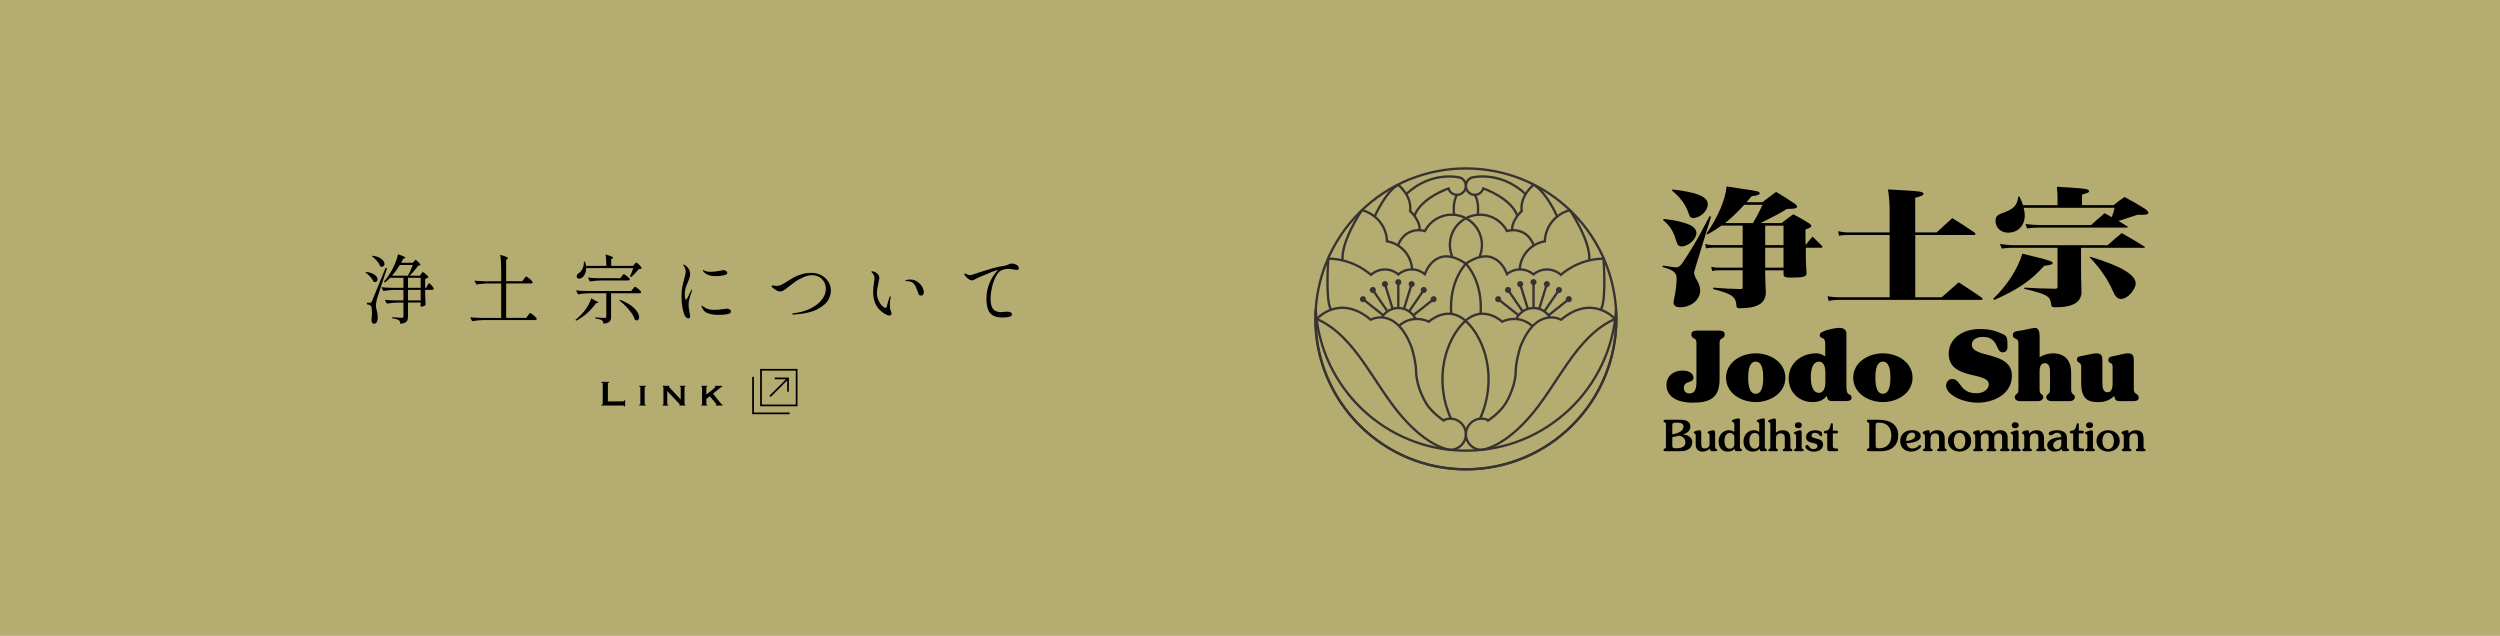 <?xml version="1.0" encoding="UTF-8"?><svg id="_イヤー_2" xmlns="http://www.w3.org/2000/svg" viewBox="0 0 1000 254.36"><defs><style>.cls-1{fill:#b5ac71;}.cls-2{fill:#363331;}.cls-3{fill:none;stroke:#363331;stroke-width:.94px;}</style></defs><g id="_イヤー_1-2"><rect class="cls-1" width="1000" height="254.36"/><g><path d="M249.73,162.56c0-.18-.06-.28-.17-.31-.11-.02-.26-.04-.44-.04h-8.57v-.32c.36,0,.54-.11,.54-.32v-8.17c0-.22-.18-.32-.54-.32v-.32h3.1v.32c-.34,0-.5,.11-.5,.32v7.16h5.98c.18,0,.33-.04,.44-.13,.11-.08,.17-.2,.17-.34h.32v2.47h-.32Z"/><path d="M255.62,161.9c.19,0,.32-.02,.4-.06,.07-.04,.11-.11,.11-.21v-6.73c0-.1-.04-.17-.11-.21-.07-.04-.2-.06-.4-.06v-.32h2.74v.32c-.34,0-.5,.09-.5,.27v6.73c0,.18,.17,.27,.5,.27v.32h-2.74v-.32Z"/><path d="M265.05,161.9c.22,0,.32-.09,.32-.27v-6.73c0-.18-.11-.27-.32-.27v-.32h2.65v.32c-.08,.01-.13,.04-.13,.09,0,.06,.13,.22,.4,.49l4.32,4.57v-4.88c0-.18-.12-.27-.36-.27v-.32h2.2v.32c-.22,0-.32,.09-.32,.27v6.73c0,.18,.11,.27,.32,.27v.32h-2.34v-.32c.08,0,.13-.03,.13-.09,0-.05-.06-.13-.17-.25-.11-.12-.24-.26-.39-.41l-4.46-4.75v5.24c0,.18,.13,.27,.38,.27v.32h-2.21v-.32Z"/><path d="M282.55,161.63c0,.18,.11,.27,.34,.27v.32h-2.36v-.32c.19,0,.29-.09,.29-.27v-6.73c0-.18-.1-.27-.29-.27v-.32h2.36v.32c-.23,0-.34,.09-.34,.27v2.93c.41-.34,.83-.68,1.26-1.02,.43-.34,.82-.66,1.17-.94,.35-.29,.64-.53,.86-.73,.23-.2,.34-.32,.34-.37,0-.06-.03-.11-.1-.14-.07-.04-.13-.05-.19-.05v-.27h2.97v.32c-.14,.05-.36,.19-.65,.41l-3.01,2.43,2.84,3.53c.14,.18,.3,.36,.47,.55,.17,.19,.34,.3,.5,.35v.32h-2.66v-.32c.13,0,.2-.04,.2-.11,0-.05-.03-.11-.08-.2s-.16-.22-.32-.4l-2.21-2.7-1.4,1.12v2.02Z"/></g><g><path d="M146.46,108.76c1.54,.2,2.69,.59,3.44,1.18s1.12,1.2,1.12,1.82c0,.3-.09,.55-.27,.76-.18,.21-.41,.32-.69,.32-.24,0-.47-.07-.69-.21-.22-.62-.64-1.26-1.25-1.94-.61-.67-1.24-1.22-1.9-1.66l.24-.27Zm1.59,12.33c.18,0,.31-.03,.4-.1,.09-.07,.19-.24,.31-.5,.32-.72,2.15-5.17,5.49-13.35l.57,.15c-2.38,7.12-3.73,11.24-4.05,12.36-.28,1.12-.42,2-.42,2.64,0,.3,.1,.85,.3,1.65,.3,1.16,.45,2.16,.45,3,0,1.7-.53,2.55-1.59,2.55-.52,0-.83-.49-.93-1.47,.14-1.06,.21-2.07,.21-3.03,0-1.58-.2-2.51-.6-2.79-.18-.14-.38-.24-.58-.3-.21-.06-.49-.11-.83-.15v-.66h1.26Zm1.02-18.81c1.6,.24,2.78,.68,3.55,1.32,.77,.64,1.16,1.29,1.16,1.95,0,.34-.1,.62-.29,.82-.19,.21-.44,.32-.73,.32-.24,0-.47-.07-.69-.21-.22-.66-.65-1.36-1.27-2.1-.63-.74-1.29-1.34-1.97-1.8l.24-.3Zm19.38,7.29c.06-.08,.13-.19,.23-.33,.09-.14,.17-.24,.24-.3,.07-.06,.15-.09,.23-.09,.12,0,.36,.15,.73,.43,.37,.29,.71,.6,1.02,.93s.46,.57,.46,.71c-.24,.28-.67,.48-1.29,.6v3.6h.42l.48-.9c.06-.1,.13-.23,.23-.41,.09-.17,.17-.29,.24-.38,.07-.08,.15-.12,.23-.12,.18,0,.53,.31,1.06,.93,.53,.62,.79,1.04,.79,1.26-.08,.3-.33,.45-.75,.45h-2.7v2.07c.04,1.68,.1,2.99,.18,3.93-.1,.18-.33,.34-.7,.49-.37,.15-.72,.23-1.04,.23-.12,0-.21-.06-.27-.18-.06-.12-.09-.26-.09-.42l.12-.48v-.57h-5.07v5.55c0,.58-.07,1.07-.21,1.46-.14,.39-.44,.71-.89,.98-.45,.26-1.1,.43-1.96,.51-.04-.66-.24-1.13-.6-1.41-.52-.36-1.4-.62-2.64-.78v-.45c2.12,.16,3.38,.24,3.78,.24,.28,0,.46-.04,.55-.13,.09-.09,.14-.26,.14-.5v-5.46h-2.31c-1.36,.02-2.8,.16-4.32,.42l-.81-1.53c1.1,.12,2.43,.2,3.99,.24h3.45v-4.2h-3.54c-1.42,.02-2.92,.16-4.5,.42l-.78-1.5c1.1,.12,2.43,.2,3.99,.24h4.83v-3.99h-5.31c-.62,.66-1.32,1.29-2.1,1.89l-.39-.33c1.08-1.26,2.18-2.87,3.3-4.83,.48-.86,.95-1.9,1.41-3.11,.46-1.21,.77-2.22,.93-3.04,1.94,.66,2.91,1.12,2.91,1.38,0,.1-.1,.18-.3,.24l-.54,.21-.36,.69-.45,.87h4.62l1.2-1.26c1.28,1.14,1.92,1.84,1.92,2.1,0,.1-.11,.17-.33,.21l-.54,.06c-.12,.16-.24,.31-.35,.45-.11,.14-.22,.27-.31,.39-1.16,1.5-2.09,2.57-2.79,3.21h4.08l.48-.69Zm-8.52-3.57c-.86,1.44-1.89,2.86-3.09,4.26h6.33c.64-1.1,1.28-2.52,1.92-4.26h-5.16Zm8.34,5.13h-5.07v3.99h5.07v-3.99Zm-5.07,9.03h5.07v-4.2h-5.07v4.2Z"/><path d="M209.61,111.55c.08-.1,.19-.24,.32-.42,.13-.18,.23-.32,.31-.41,.08-.09,.16-.13,.24-.13,.12,0,.4,.17,.83,.5,.43,.33,.83,.68,1.21,1.05s.57,.62,.57,.76c-.06,.32-.32,.48-.78,.48h-9.84v13.77h8.04l.69-.96c.08-.1,.18-.25,.31-.43,.13-.19,.24-.33,.33-.42s.17-.13,.25-.13c.12,0,.4,.16,.84,.49s.85,.69,1.23,1.07c.38,.38,.57,.64,.57,.78-.08,.32-.33,.48-.75,.48h-20.64c-1.42,.02-2.92,.16-4.5,.42l-.78-1.53c1.1,.12,2.43,.2,3.99,.24h8.43v-13.77h-5.4c-1.42,.02-2.92,.16-4.5,.42l-.81-1.56c1.1,.12,2.43,.2,3.99,.24h6.72v-4.41c0-2.52-.13-4.57-.39-6.15,1.14,.32,1.94,.58,2.4,.79,.46,.21,.69,.39,.69,.52,0,.1-.08,.2-.24,.3l-.48,.33v8.61h6.48l.66-.93Z"/><path d="M238.17,120.31c.76,.28,1.14,.51,1.14,.69,0,.1-.12,.17-.36,.21l-.54,.06c-.88,1.3-2.03,2.59-3.45,3.89-1.42,1.29-2.93,2.33-4.53,3.13l-.27-.36c1.18-.9,2.34-2.03,3.48-3.39,.64-.78,1.22-1.65,1.75-2.61,.53-.96,.9-1.83,1.12-2.61l1.65,.99Zm-2.46-3c-1.42,.02-2.92,.16-4.5,.42l-.81-1.56c1.1,.12,2.43,.2,3.99,.24h18.09l.66-.84c.1-.1,.2-.22,.3-.36,.1-.14,.2-.26,.3-.36s.19-.15,.27-.15c.12,0,.38,.15,.79,.45,.41,.3,.79,.62,1.14,.96,.35,.34,.52,.58,.52,.72-.06,.32-.31,.48-.75,.48h-11.28v9.33c0,.58-.07,1.05-.22,1.42-.15,.37-.45,.68-.89,.93-.44,.25-1.09,.41-1.95,.49-.06-.66-.27-1.11-.63-1.35-.46-.34-1.32-.58-2.58-.72v-.45c2.08,.14,3.31,.21,3.69,.21,.26,0,.44-.04,.53-.13,.09-.09,.13-.24,.13-.43v-9.3h-6.81Zm-1.26-10.05c0,.9-.15,1.67-.45,2.31-.3,.64-.68,1.13-1.14,1.47-.34,.28-.73,.42-1.17,.42-.48,0-.79-.17-.93-.51-.06-.16-.09-.3-.09-.42,0-.24,.07-.47,.21-.68,.14-.21,.33-.38,.57-.53,.64-.38,1.16-1,1.57-1.88,.41-.87,.58-1.79,.5-2.77l.51-.03c.18,.6,.3,1.17,.36,1.71h8.13c0-1.82-.09-3.34-.27-4.56,1.98,.56,2.97,.98,2.97,1.26,0,.1-.08,.2-.24,.3l-.51,.33v2.67h8.76l.54-.63c.06-.06,.15-.15,.25-.29,.11-.13,.21-.22,.29-.29,.08-.06,.16-.09,.24-.09,.18,0,.58,.32,1.2,.95,.62,.63,.93,1.05,.93,1.28-.08,.12-.21,.2-.38,.24-.17,.04-.42,.07-.73,.09-.42,.52-.93,1.09-1.53,1.71-.6,.62-1.16,1.12-1.68,1.5l-.39-.24c.46-.94,.9-2.05,1.32-3.33h-18.84Zm6,4.92c-1.42,.02-2.92,.16-4.5,.42l-.78-1.56c1.1,.12,2.43,.2,3.99,.24h9l.57-.81c.08-.1,.17-.21,.25-.33,.09-.12,.19-.23,.29-.33,.1-.1,.19-.15,.27-.15,.12,0,.38,.14,.77,.42,.39,.28,.75,.59,1.09,.92s.51,.56,.51,.71c-.08,.32-.33,.48-.75,.48h-10.71Zm7.65,7.77c1.78,.7,3.23,1.47,4.37,2.32,1.13,.85,1.94,1.68,2.44,2.49,.5,.81,.75,1.54,.75,2.17,0,.38-.09,.68-.25,.9-.17,.22-.4,.33-.68,.33-.26,0-.52-.09-.78-.27-.36-1.22-1.15-2.55-2.37-4-1.22-1.45-2.5-2.67-3.84-3.67l.36-.27Z"/><path d="M274.42,126.9c-.33-.31-.57-.67-.71-1.09-.74-1.98-1.11-4.45-1.11-7.41,0-1.34,.1-2.54,.3-3.6,.2-1.06,.47-2.16,.81-3.3,.14-.54,.27-1.07,.39-1.59,.12-.52,.18-.97,.18-1.35s-.07-.77-.21-1.17c-.14-.4-.32-.72-.54-.96-.16-.22-.24-.37-.24-.45,0-.1,.04-.15,.12-.15,.12,0,.28,.06,.48,.18,.66,.42,1.19,.92,1.58,1.5,.39,.58,.58,1.32,.58,2.22,0,.38-.06,.77-.18,1.17-.12,.4-.26,.79-.42,1.17-.16,.38-.26,.63-.3,.75-.46,1.04-.77,1.89-.93,2.55-.2,.78-.3,1.57-.3,2.37,0,.52,.04,1.01,.12,1.46,.08,.45,.2,.68,.36,.68,.1,0,.27-.2,.51-.6l.54-1.11,1.02-2.04c.14-.22,.24-.33,.3-.33s.09,.04,.09,.12l-.09,.36c-.26,.7-.55,1.6-.87,2.71-.32,1.11-.48,2.04-.48,2.77,0,.86,.17,2.14,.51,3.84,.1,.54,.15,.86,.15,.96,0,.26-.08,.46-.24,.6-.16,.14-.33,.21-.51,.21-.28,0-.58-.16-.92-.47Zm8.77-1.56c-1.16-.41-1.98-1.22-2.46-2.45-.12-.3-.18-.48-.18-.54,0-.08,.04-.12,.12-.12,.06,0,.13,.04,.23,.11,.09,.07,.17,.12,.23,.16,.78,.6,1.65,1.02,2.61,1.26,.46,.12,1.15,.18,2.07,.18,1.02,0,2.35-.12,3.99-.36l1.02-.12c.46,0,.83,.12,1.12,.36,.29,.24,.44,.5,.44,.78,0,.54-.48,.9-1.43,1.08-.95,.18-2.19,.27-3.71,.27s-2.89-.21-4.05-.62Zm.84-15.11c-.66-.18-1.24-.44-1.75-.78s-.85-.69-1.04-1.05c-.08-.16-.12-.28-.12-.36,0-.06,.03-.09,.09-.09s.17,.05,.31,.15c.15,.1,.29,.18,.44,.24,.64,.26,1.36,.39,2.16,.39,.56,0,1.32-.06,2.29-.18,.97-.12,1.77-.25,2.42-.39,.24-.08,.43-.12,.57-.12,.38,0,.73,.12,1.05,.34,.32,.23,.48,.48,.48,.74,0,.46-.51,.8-1.53,1.02-1.02,.22-2.09,.33-3.21,.33-.88,0-1.6-.08-2.16-.24Z"/><path d="M316.89,125.59c0-.16,.14-.26,.42-.3,2.42-.22,4.62-.8,6.62-1.76,1.99-.95,3.55-2.12,4.69-3.52s1.71-2.87,1.71-4.41c0-1.18-.27-2.18-.79-3.01-.53-.83-1.21-1.46-2.06-1.88-.84-.42-1.71-.63-2.61-.63-1.2,0-2.44,.3-3.73,.9s-2.27,1.14-2.94,1.62c-.67,.48-1.54,1.13-2.6,1.95-.14,.1-.44,.34-.9,.72-.46,.38-.92,.7-1.38,.95-.46,.25-.88,.38-1.26,.38-.48,0-1-.17-1.54-.5-.55-.33-1.02-.66-1.43-1-.34-.28-.51-.5-.51-.66s.13-.24,.39-.24c.14,0,.42,.03,.85,.08,.43,.05,.73,.08,.92,.08,.62,0,1.23-.15,1.83-.45,.6-.3,1.4-.77,2.4-1.41,1.06-.68,2.01-1.24,2.86-1.7,.85-.45,1.85-.84,3.02-1.17,1.16-.33,2.43-.49,3.81-.49s2.6,.3,3.78,.91c1.18,.61,2.12,1.46,2.84,2.55,.71,1.09,1.06,2.32,1.06,3.71,0,1.04-.31,2.21-.93,3.49-.62,1.29-2.04,2.55-4.26,3.78-2.22,1.23-5.49,1.99-9.81,2.26-.3,0-.45-.08-.45-.24Z"/><path d="M354.3,125.74c-.62-.3-1.31-.78-2.07-1.44-1.98-1.76-2.97-4.26-2.97-7.5,0-1.08,.11-2.32,.33-3.72,.14-.8,.21-1.39,.21-1.77,0-.46-.09-.88-.26-1.25s-.46-.75-.85-1.12c-.1-.1-.15-.18-.15-.24s.03-.11,.1-.14c.07-.03,.15-.04,.23-.04,.4,0,.82,.12,1.27,.36s.83,.56,1.14,.96c.31,.4,.46,.8,.46,1.2,0,.24-.11,.86-.33,1.86-.2,.96-.35,1.76-.46,2.4s-.17,1.28-.17,1.92c0,1.08,.21,2.07,.62,2.97,.41,.9,.89,1.62,1.45,2.16s1.03,.81,1.41,.81c.24,0,.4-.2,.48-.6,.32-1.48,.67-2.67,1.05-3.57,.06-.14,.13-.26,.21-.38,.08-.11,.15-.16,.21-.16s.09,.06,.09,.18c0,.1-.02,.27-.06,.51-.2,1-.3,1.91-.3,2.73,0,.38,.03,.87,.09,1.47,.02,.26,.07,.5,.15,.71s.13,.34,.15,.41c.18,.36,.27,.66,.27,.9,0,.26-.07,.46-.21,.62-.14,.15-.34,.22-.6,.22-.38,0-.88-.15-1.5-.45Zm13.38-7.74c-.14-.16-.26-.38-.36-.66-.3-.92-.66-1.82-1.06-2.7-.41-.88-.96-1.49-1.64-1.83-.46-.24-1.08-.36-1.86-.36h-.36c-.18,0-.27-.06-.27-.18,0-.08,.1-.16,.3-.24,.08-.04,.27-.09,.58-.15,.31-.06,.65-.09,1.04-.09,1.4,0,2.61,.49,3.63,1.47,.72,.68,1.21,1.35,1.47,2.02,.26,.67,.39,1.19,.39,1.54,0,.38-.09,.71-.27,.99-.18,.28-.46,.42-.84,.42-.36,0-.61-.08-.75-.24Z"/><path d="M406.66,105.96c.59,.37,.88,.82,.88,1.34,0,.22-.06,.38-.19,.49-.13,.11-.3,.17-.5,.17-.42,0-.98-.07-1.68-.21-.14-.02-.41-.06-.81-.12-.4-.06-.73-.09-.99-.09-.6,0-1.18,.07-1.73,.22-.55,.15-.94,.29-1.19,.4-.82,.44-1.56,1.32-2.21,2.64s-1.15,2.78-1.5,4.38c-.35,1.6-.52,3-.52,4.2,0,2.02,.35,3.43,1.04,4.24,.69,.81,1.73,1.22,3.14,1.22l.84-.06c.6-.08,1.06-.12,1.38-.12,1.44,0,2.16,.35,2.16,1.05,0,.52-.41,.87-1.21,1.04-.81,.17-1.63,.25-2.45,.25-1.66,0-2.97-.27-3.92-.81-.95-.54-1.62-1.36-2.02-2.46-.4-1.1-.6-2.54-.6-4.32,0-2.28,.44-4.43,1.33-6.46,.89-2.03,2.01-3.69,3.38-4.99l-.24,.06c-.56,.12-1.36,.38-2.39,.78-1.03,.4-2.35,.95-3.94,1.65l-1.29,.54c-.16,.08-.51,.26-1.05,.54-.38,.2-.68,.35-.9,.45s-.45,.15-.69,.15c-.5,0-1.04-.23-1.6-.69s-1-.92-1.31-1.38c-.1-.14-.15-.26-.15-.36,0-.08,.03-.15,.09-.21,.06-.06,.13-.09,.21-.09,.12,0,.25,.04,.39,.12,.04,.02,.21,.12,.51,.29,.3,.17,.67,.25,1.11,.25,.1,0,.27-.02,.51-.06,.06-.02,.67-.22,1.83-.6,2.24-.76,4.29-1.41,6.17-1.96,1.87-.55,3.6-.92,5.18-1.12,.3-.04,.59-.12,.87-.22,.28-.11,.46-.19,.54-.23,.6-.3,1.14-.45,1.62-.45,.68,0,1.31,.19,1.91,.55Z"/></g><g><path d="M687.83,151.86c0,7.09-3.74,9.21-10.6,9.21-7.44,0-10.64-3.16-10.64-6.98s2.93-5.86,6.4-5.86c2.51,0,4.39,1.12,4.39,2.85,0,2.39-3.85,1-3.85,4.09,0,1.35,.89,2.2,2.27,2.2,1.77,0,2.78-1.23,2.78-4.55v-15.88c0-2.08-2.04-1.16-2.04-3.16,0-.96,.5-1.54,2.47-1.54h8.4c1.97,0,2.47,.58,2.47,1.54,0,2.01-2.04,1.08-2.04,3.16v14.92Z"/><path d="M699.27,151.08c0-4.28,1-6.44,3.01-6.44s3.01,2.16,3.01,6.44-1,6.44-3.01,6.44-3.01-2.16-3.01-6.44Zm3.01-9.75c-5.67,0-11.83,3.43-11.87,9.75,.04,6.32,6.21,9.75,11.87,9.75s11.83-3.43,11.87-9.75c-.04-6.32-6.21-9.75-11.87-9.75Z"/><path d="M730.15,152.78c0,3.2-1.2,4.36-2.62,4.36-1.5,0-3.2-1.39-3.2-6.24s1.7-6.24,3.2-6.24c1.43,0,2.62,1.16,2.62,4.36v3.78Zm-.08-10.29c-1.31-.69-2.12-1.16-3.58-1.16-5.94,0-11.02,3.93-11.02,10.02,0,5.51,4.09,9.48,9.56,9.48,2.24,0,4.32-.62,5.63-2.47,.46,1.58,.62,2.08,2.43,2.08h5.09c1.97,0,2.43-.46,2.43-1.43,0-2.01-2.04-.12-2.04-4.01v-21.7c0-1.16-.96-2.16-2.81-2.16-1.5,0-4.16,.62-5.28,1-1.81,.62-2.58,1.08-2.58,1.89,0,1.81,2.2,.23,2.2,3.51v4.93Z"/><path d="M750.15,151.08c0-4.28,1-6.44,3.01-6.44s3.01,2.16,3.01,6.44-1,6.44-3.01,6.44-3.01-2.16-3.01-6.44Zm3.01-9.75c-5.67,0-11.83,3.43-11.87,9.75,.04,6.32,6.21,9.75,11.87,9.75s11.83-3.43,11.87-9.75c-.04-6.32-6.21-9.75-11.87-9.75Z"/><path d="M791.16,161.07c-6.2,0-12.72-3.16-12.72-6.86,0-1.39,1.04-2.62,2.47-2.62,3.51,0,2.78,5.7,9.67,5.7,3.24,0,4.93-1.85,4.93-3.55,0-5.24-16.03-1.54-16.03-12.26,0-5.7,5.09-9.87,12.49-9.87,4.01,0,6.05,.69,8.94,1.93,2.04,.89,2.08,1.66,2.08,5.09,0,1.27-.46,2.31-1.93,2.31-2.89,0-1.54-6.17-7.82-6.17-3.04,0-4.51,1.39-4.51,3.05,0,5.7,16.03,2.39,16.03,12.49,0,7.28-7.21,10.75-13.61,10.75Z"/><path d="M815.83,142.87c1.58-.93,3.47-1.54,5.2-1.54,5.09,0,7.44,3.01,7.44,7.82v6.82c0,2.04,1.47,1.43,1.47,2.97,0,.66-.69,1.5-2.01,1.5h-7.4c-1.31,0-2.01-.85-2.01-1.5,0-1.54,1.47-.93,1.47-2.97v-7.55c0-1.77-.58-3.16-2.08-3.16s-2.08,1.39-2.08,3.16v7.55c0,2.04,1.47,1.43,1.47,2.97,0,.66-.69,1.5-2,1.5h-7.4c-1.31,0-2-.85-2-1.5,0-1.54,1.47-.93,1.47-2.97v-18.81c0-2.16-2.24-1.31-2.24-3.08,0-1,.58-1.54,2.08-1.7,1.89-.19,5.94-1.23,6.71-1.23,1.16,0,1.93,.77,1.93,3.55v8.17Z"/><path d="M840.96,153.51c0,2.47,.85,3.39,2.04,3.39s2.04-.93,2.04-3.39v-7.01c0-1.58-1.7-1.12-1.7-2.35,0-1,.31-1.31,1.31-1.54l5.05-1.12c.46-.12,.85-.15,1.47-.15,1.89,0,2.35,.85,2.35,2.89v11.45c0,2.39,1.97,1.47,1.97,3.35,0,1.04-.66,1.43-2.43,1.43h-4.74c-1.81,0-2.28-.27-2.62-2.08-1.97,1.81-3.78,2.47-6.48,2.47-4.51,0-6.75-1.7-6.75-7.75v-6.59c-.04-1.77-1.7-1.23-1.7-2.74,0-.62,.39-1.08,1.27-1.27l5.09-1c.46-.08,.85-.15,1.47-.15,1.89,0,2.35,.85,2.35,2.89v9.29Z"/><path d="M668.92,170.35c0-1.12,.21-1.29,1.82-1.29,1.89,0,2.65,.58,2.65,1.51,0,2.24-2.84,2.84-4.47,3.2v-3.42Zm-2.55,8.41c0,.91-.96,.46-.96,1.2,0,.33,.17,.52,.79,.52h6.02c2.55,0,4.69-1.05,4.69-3.65,0-1.81-1.7-2.98-3.8-3.03v-.03c1.79-.45,3.03-1.44,3.03-3.2,0-1.55-1.17-2.68-3.92-2.68h-6.02c-.62,0-.79,.19-.79,.52,0,.74,.96,.29,.96,1.2v9.15Zm2.55-3.92l2.79-.55c.83,.07,2.46,.9,2.46,2.65,0,1.58-1.32,2.37-3.63,2.37-1.46,0-1.62-.29-1.62-1.29v-3.18Z"/><path d="M684.98,180.48c-.86,0-.93-.29-1.03-1.08-.74,.77-1.77,1.26-2.85,1.26-2,0-2.82-1.27-2.82-2.84v-3.53c0-1.22-.79-.69-.79-1.34,0-.55,2.06-.86,2.32-.86,.41,0,.7,.21,.7,1.27v4.08c0,1.57,.38,1.94,1.38,1.94s1.93-.62,1.93-1.58v-3.51c0-1.22-.79-.69-.79-1.34,0-.55,2.06-.86,2.32-.86,.41,0,.7,.21,.7,1.27v5.45c0,.95,.88,.74,.88,1.2,0,.26-.12,.46-.64,.46h-1.31Z"/><path d="M693.72,177.87c0,.86-.88,1.62-1.81,1.62-1.19,0-2.12-.96-2.12-3.15s.93-3.15,2.12-3.15c1,0,1.81,.58,1.81,1.65v3.03Zm2.24,2.61c.69,0,.83-.15,.83-.53s-.83-.28-.83-1.14v-10.82c0-.52-.14-.62-.62-.62s-1.89,.41-2.17,.52c-.19,.07-.41,.24-.41,.48,0,.59,.96,.4,.96,1.24v3.16c-.69-.46-1.26-.69-2.08-.69-2.53,0-4.21,2.03-4.21,4.47,0,2.17,1.07,4.09,3.68,4.09,1.27,0,2.08-.36,2.77-1.19,.05,.64,.02,1.02,.81,1.02h1.27Z"/><path d="M703.69,177.87c0,.86-.88,1.62-1.81,1.62-1.19,0-2.12-.96-2.12-3.15s.93-3.15,2.12-3.15c1,0,1.81,.58,1.81,1.65v3.03Zm2.24,2.61c.69,0,.83-.15,.83-.53s-.83-.28-.83-1.14v-10.82c0-.52-.14-.62-.62-.62s-1.89,.41-2.17,.52c-.19,.07-.41,.24-.41,.48,0,.59,.96,.4,.96,1.24v3.16c-.69-.46-1.26-.69-2.08-.69-2.53,0-4.21,2.03-4.21,4.47,0,2.17,1.07,4.09,3.68,4.09,1.27,0,2.08-.36,2.77-1.19,.05,.64,.02,1.02,.81,1.02h1.27Z"/><path d="M710.38,173.02c.77-.6,1.7-.93,2.67-.93,2.13,0,3.11,1.07,3.11,3.37v3.3c0,1.14,.81,.6,.81,1.26,0,.29-.19,.46-.64,.46h-2.58c-.45,0-.64-.17-.64-.46,0-.65,.81-.12,.81-1.26v-3.16c0-1.24-.1-2.24-1.75-2.24-1.14,0-1.79,.96-1.79,1.86v3.54c0,1.14,.81,.6,.81,1.26,0,.29-.19,.46-.64,.46h-2.58c-.45,0-.64-.17-.64-.46,0-.65,.81-.12,.81-1.26v-9.15c0-.84-.93-.65-.93-1.17,0-.26,.26-.31,.45-.41,.4-.21,1.62-.65,2.1-.65,.53,0,.62,.36,.62,1.14v4.51Z"/><path d="M718.26,180.48c-.45,0-.64-.15-.64-.45,0-.65,.81-.12,.81-1.26v-4.45c0-.84-.93-.65-.93-1.17,0-.26,.24-.36,.45-.41,.26-.07,1.62-.65,2.1-.65,.53,0,.62,.36,.62,1.31v5.38c0,1.14,.81,.6,.81,1.26,0,.29-.19,.45-.64,.45h-2.58Zm2.46-10.39c0,.76-.55,1.2-1.43,1.2-.79,0-1.36-.45-1.36-1.2s.57-1.2,1.43-1.2c.81,0,1.36,.46,1.36,1.2Z"/><path d="M726,172.09c1.84,0,2.85,.72,2.85,1.26,0,1.08-.09,1.17-.38,1.17-.76,0-.74-1.39-2.48-1.39-1.12,0-1.38,.69-1.38,1.14,0,1.62,4.63,.55,4.63,3.44,0,1.82-1.51,2.96-3.77,2.96-1.94,0-3.32-1.27-3.32-1.84,0-.4,.24-.88,.69-.88,.86,0,.84,1.69,2.58,1.69,.89,0,1.58-.52,1.58-1.22,0-1.86-4.56-.5-4.56-3.56,0-1.93,1.87-2.75,3.54-2.75Z"/><path d="M734.54,172.26c.4,0,.65,.14,.65,.55s-.26,.55-.65,.55h-1.41v4.99c0,.81,.28,1.03,1.15,1.03,.79,0,1,.12,1,.5,0,.41-.19,.6-.6,.6h-2.44c-1.1,0-1.34-.19-1.34-1.12v-6h-.7c-.5,0-.65-.12-.65-.55s.33-.5,.96-.55c1.96-.19,1.39-2.99,2.18-2.99,.36,0,.45,.17,.45,.69v2.3h1.41Z"/><path d="M750.26,170.64c0-1.44,.17-1.58,1.41-1.58,3.13,0,4.87,2.03,4.87,5.12s-1.74,5.13-4.87,5.13c-1.24,0-1.41-.14-1.41-1.58v-7.09Zm-2.55,8.12c0,.91-.96,.46-.96,1.2,0,.33,.17,.52,.79,.52h4.78c4.47,0,6.96-2.48,6.96-6.31s-2.39-6.28-8.2-6.28h-3.54c-.62,0-.79,.19-.79,.52,0,.74,.96,.29,.96,1.2v9.15Z"/><path d="M764.83,173.02c.77,0,1.24,.45,1.24,1.22,0,1.72-2.72,2.06-3.61,2.15-.03-1.72,.72-3.37,2.37-3.37Zm-4.75,3.56c.02,2.46,2.01,4.07,4.39,4.07,2.08,0,3.97-1.38,3.97-2.24,0-.22-.12-.4-.4-.4-.31,0-.43,.17-.64,.36-.72,.65-1.39,.98-2.41,1.03-1.19,0-2.2-.81-2.41-2.1,1.79-.1,5.69-.52,5.71-2.84,.02-1.72-1.87-2.39-3.32-2.39-3.22,0-4.88,1.82-4.9,4.49Z"/><path d="M775.64,175.6c0-1.24-.1-2.24-1.63-2.24-1.13,0-1.79,.96-1.79,1.86v3.54c0,1.14,.81,.6,.81,1.26,0,.29-.19,.46-.64,.46h-2.58c-.45,0-.64-.17-.64-.46,0-.65,.81-.12,.81-1.26v-4.2c0-1.34-.91-.69-.91-1.48,0-.65,1.89-1,2.24-1,.52,0,.58,.34,.62,1.38,.76-.88,1.69-1.38,2.84-1.38,2.13,0,3.11,1.07,3.11,3.37v3.3c0,1.14,.81,.6,.81,1.26,0,.29-.19,.46-.64,.46h-2.58c-.45,0-.64-.17-.64-.46,0-.65,.81-.12,.81-1.26v-3.16Z"/><path d="M781.54,176.37c0-2.15,1-3.25,2.29-3.25s2.29,1.1,2.29,3.25-1,3.25-2.29,3.25-2.29-1.1-2.29-3.25Zm6.95,0c0-2.55-2.08-4.28-4.66-4.28s-4.66,1.74-4.66,4.28,2.08,4.28,4.66,4.28,4.66-1.74,4.66-4.28Z"/><path d="M800.67,180.48c-.45,0-.64-.17-.64-.46,0-.65,.81-.12,.81-1.26v-3.85c0-1.03-.5-1.55-1.34-1.55-1.08,0-1.79,.81-1.79,1.48v3.92c0,1.14,.81,.6,.81,1.26,0,.29-.19,.46-.64,.46h-2.58c-.45,0-.64-.17-.64-.46,0-.65,.81-.12,.81-1.26v-3.85c0-1.03-.5-1.55-1.34-1.55-1.08,0-1.79,.81-1.79,1.48v3.92c0,1.14,.81,.6,.81,1.26,0,.29-.19,.46-.64,.46h-2.58c-.45,0-.64-.17-.64-.46,0-.65,.81-.12,.81-1.26v-4.2c0-1.34-.91-.69-.91-1.48,0-.65,1.89-1,2.24-1,.52,0,.58,.34,.62,1.38h.03c.62-.93,1.69-1.38,2.75-1.38,1.12,0,1.96,.5,2.37,1.38,.79-1.07,1.87-1.38,2.99-1.38,1.38,0,2.87,.74,2.87,2.73v3.94c0,1.14,.81,.6,.81,1.26,0,.29-.19,.46-.64,.46h-2.58Z"/><path d="M805.02,180.48c-.45,0-.64-.15-.64-.45,0-.65,.81-.12,.81-1.26v-4.45c0-.84-.93-.65-.93-1.17,0-.26,.24-.36,.45-.41,.26-.07,1.62-.65,2.1-.65,.53,0,.62,.36,.62,1.31v5.38c0,1.14,.81,.6,.81,1.26,0,.29-.19,.45-.64,.45h-2.58Zm2.46-10.39c0,.76-.55,1.2-1.43,1.2-.79,0-1.36-.45-1.36-1.2s.57-1.2,1.43-1.2c.81,0,1.36,.46,1.36,1.2Z"/><path d="M815.37,175.6c0-1.24-.1-2.24-1.63-2.24-1.14,0-1.79,.96-1.79,1.86v3.54c0,1.14,.81,.6,.81,1.26,0,.29-.19,.46-.64,.46h-2.58c-.45,0-.64-.17-.64-.46,0-.65,.81-.12,.81-1.26v-4.2c0-1.34-.91-.69-.91-1.48,0-.65,1.89-1,2.24-1,.52,0,.58,.34,.62,1.38,.76-.88,1.68-1.38,2.84-1.38,2.13,0,3.11,1.07,3.11,3.37v3.3c0,1.14,.81,.6,.81,1.26,0,.29-.19,.46-.64,.46h-2.58c-.45,0-.64-.17-.64-.46,0-.65,.81-.12,.81-1.26v-3.16Z"/><path d="M824.53,177.8c-.03,.83-.6,1.89-1.72,1.89-.89,0-1.55-.81-1.55-1.6,0-1.08,1.27-2.29,3.27-2.29v1.99Zm2.27,2.68c.69,0,.83-.15,.83-.53,0-.5-.86-.28-.86-1.14v-3.7c0-2.2-1.82-3.03-4.07-3.03-1.53,0-3.22,.52-3.22,1.34,0,.46,.34,.69,.76,.69,1.1,0,1.22-1,2.58-1,1.14,0,1.72,.76,1.72,1.75-2.48,0-5.64,.89-5.64,3.23,0,1.34,1.07,2.55,3.03,2.55,1.15,0,2.24-.38,2.72-1.1h.07c-.03,.55,.03,.93,.76,.93h1.34Z"/><path d="M832.91,172.26c.39,0,.65,.14,.65,.55s-.26,.55-.65,.55h-1.41v4.99c0,.81,.28,1.03,1.15,1.03,.79,0,1,.12,1,.5,0,.41-.19,.6-.6,.6h-2.44c-1.1,0-1.34-.19-1.34-1.12v-6h-.7c-.5,0-.65-.12-.65-.55s.33-.5,.96-.55c1.96-.19,1.39-2.99,2.18-2.99,.36,0,.45,.17,.45,.69v2.3h1.41Z"/><path d="M834.77,180.48c-.45,0-.64-.15-.64-.45,0-.65,.81-.12,.81-1.26v-4.45c0-.84-.93-.65-.93-1.17,0-.26,.24-.36,.45-.41,.26-.07,1.62-.65,2.1-.65,.53,0,.62,.36,.62,1.31v5.38c0,1.14,.81,.6,.81,1.26,0,.29-.19,.45-.64,.45h-2.58Zm2.46-10.39c0,.76-.55,1.2-1.43,1.2-.79,0-1.36-.45-1.36-1.2s.57-1.2,1.43-1.2c.81,0,1.36,.46,1.36,1.2Z"/><path d="M840.96,176.37c0-2.15,1-3.25,2.29-3.25s2.29,1.1,2.29,3.25-1,3.25-2.29,3.25-2.29-1.1-2.29-3.25Zm6.95,0c0-2.55-2.08-4.28-4.66-4.28s-4.66,1.74-4.66,4.28,2.08,4.28,4.66,4.28,4.66-1.74,4.66-4.28Z"/><path d="M855.18,175.6c0-1.24-.1-2.24-1.63-2.24-1.14,0-1.79,.96-1.79,1.86v3.54c0,1.14,.81,.6,.81,1.26,0,.29-.19,.46-.64,.46h-2.58c-.45,0-.64-.17-.64-.46,0-.65,.81-.12,.81-1.26v-4.2c0-1.34-.91-.69-.91-1.48,0-.65,1.89-1,2.24-1,.52,0,.58,.34,.62,1.38,.76-.88,1.68-1.38,2.84-1.38,2.13,0,3.11,1.07,3.11,3.37v3.3c0,1.14,.81,.6,.81,1.26,0,.29-.19,.46-.64,.46h-2.58c-.45,0-.64-.17-.64-.46,0-.65,.81-.12,.81-1.26v-3.16Z"/><path d="M706.08,107.08v-7.99h7.33v7.99h-7.33Zm0,1.04h7.33v1.3c0,1.4,.45,1.61,3.24,1.61,4.86,0,5.97-.31,5.97-1.82-.26-4.31-.26-3.37-.32-10.12h6.1c.39,0,.58-.1,.58-.26s-.06-.31-.19-.47c-1.62-1.66-2.14-2.18-3.76-3.74-1.23,1.45-1.62,1.87-2.79,3.43,0-.67,0,.78-.06-6.23,1.69-.57,2.34-.99,2.34-1.45,0-.26-.19-.52-.71-.93-2.66-1.66-3.5-2.18-6.49-3.74-2.01,1.45-2.66,1.92-4.67,3.53h-8.43c7.07-3.53,6.42-3.22,10.57-5.66,3.31-.05,4.02-.21,4.02-.99,0-.31-.26-.62-.97-1.14-2.98-2.02-4.02-2.65-7.4-4.67-2.34,1.71-3.11,2.28-5.45,4.1h-6.36c.78-.93,1.1-1.3,2.01-2.39,2.53-.31,3.31-.62,3.24-1.25-.07-.62-.91-.83-6.75-1.66-1.43-.21-3.63-.52-6.49-.99-.45,5.24-3.5,12.3-8.04,18.89l.39,.31c2.73-1.56,3.63-2.13,5.58-3.53h8.5v7.79h-11.81c-.97,0-1.88-.1-3.18-.42l.32,1.71c1.04-.16,2.01-.26,2.85-.26h11.81v7.99h-9.21c-1.49,0-2.21-.05-3.37-.31l.39,1.66c1.04-.26,1.62-.31,2.98-.31h9.21v6.95c0,.42-.26,.62-.97,.57h-.19c-3.83-.1-5.26-.16-10.64-.57v.57c7.72,2.02,9.08,3.01,9.34,6.85,.06,.62,.39,.83,1.23,.83,7.14,0,10.38-1.92,10.51-6.28-.19-4.41-.26-6.18-.26-7.94v-.99Zm0-10.07v-7.79h7.33v7.79h-7.33Zm-16.09-8.82c2.34-1.82,4.8-4.15,7.72-7.32h7.27c-1.43,3.17-2.08,4.41-3.83,7.32h-11.16Zm-21.21-13.03c3.57,2.96,5.64,5.86,6.81,9.55,.32,1.04,.78,1.45,1.69,1.45,2.79,0,5.84-2.85,5.84-5.45,0-3.06-4.22-4.83-14.08-5.97l-.26,.42Zm-3.57,11.78c2.66,2.28,4.09,4.46,5,7.52,.71,2.49,1.17,3.06,2.46,3.06,2.66,0,5.9-2.91,5.9-5.29,0-2.85-3.96-4.62-13.1-5.71l-.26,.42Zm-.26,18.79c4.48,1.25,5.71,2.28,5.71,4.72,0,1.82-.45,5.66-.91,7.47-.19,.83-.32,1.61-.32,2.02,0,1.25,.91,1.92,2.66,1.92,4.35,0,7.98-3.01,7.98-6.69,0-1.25-.39-2.59-1.23-4q-1.17-2.08-1.17-2.96c0-.57,0-.47,.58-2.49l6.16-20.08-.58-.21c-2.79,5.19-2.85,5.35-4.02,7.52-1.69,3.11-4.15,7.16-5.71,9.5-1.88,2.91-2.47,3.43-3.7,3.43-.52,0-.71,0-5.19-.68l-.26,.52Z"/><path d="M774.66,92.96c2.79-2.54,3.57-3.32,6.23-5.71,4.02,2.44,5.19,3.22,8.89,5.76,.26,.21,.45,.42,.45,.57,0,.26-.26,.42-.91,.42h-23.22v24.91h10.57c3.11-2.7,4.02-3.48,6.81-5.97,4.02,2.6,5.26,3.37,9.08,6.02,.33,.26,.52,.47,.52,.62,0,.21-.26,.36-.78,.36h-56.5c-1.75,0-2.85,.1-4.35,.42l-.45-1.87c1.75,.31,2.72,.42,4.8,.42h20.05v-24.91h-16.41c-1.62,0-2.59,.05-3.83,.31l-.39-1.82c1.69,.36,2.66,.47,4.22,.47h16.41v-8.41c0-3.22-.13-5.09-.65-8.77,2.92,.15,5.25,.31,6.68,.36,6.16,.36,7.52,.57,7.52,1.4,0,.57-.84,.93-3.31,1.56v13.86h8.56Z"/><path d="M845.46,82.07c1.88-1.56,2.46-1.97,4.35-3.27,3.7,1.97,4.8,2.65,8.37,4.83,.71,.57,1.17,1.09,1.17,1.45,0,.52-.71,.83-2.01,.83h-2.34c-2.21,.73-2.14,.68-4.41,1.45-1.04,.31-.52,.16-1.56,.52l-.84,.26-.78,.26c1.1,.68,1.75,1.04,3.44,2.08,.13,.1,.26,.21,.26,.31,0,.15-.19,.26-.58,.26h-35.1c-1.1,0-2.14,.05-4.61,.31l-.65-1.76c2.21,.26,3.96,.42,5.25,.42h21.02l.84-.78,.91-.78,.84-.78,.97-.78,.91-.83,.91-.78c1.43,.78,1.82,.93,2.85,1.56,.65-1.61,.84-2.08,1.17-3.74h-36.39c.33,1.25,.45,2.18,.45,3.11,0,4.05-2.73,6.85-6.68,6.85-2.85,0-5-1.97-5-4.62,0-1.71,.58-2.44,2.47-3.11,4.8-1.66,6.16-3.06,6.62-6.75h.45c.84,1.71,1.04,2.28,1.43,3.48h13.82v-3.48c0-.57,0-.83-.26-3.89,2.66,.16,4.54,.31,5.84,.36,5.64,.36,7.01,.62,7.01,1.4,0,.52-.39,.73-2.79,1.35v4.26h12.65Zm-13.04,20.55c0,9.86,0,8.04,.2,14.58-.39,3.89-3.7,5.71-10.38,5.71-1.49,0-1.69-.15-1.88-1.76-.33-2.7-2.08-3.63-10.64-5.6v-.52c4.67,.31,6.75,.36,12.45,.47,.58-.05,.84-.26,.84-.67v-15.72h-17.71c-1.36,0-2.4,.05-4.61,.31l-.71-1.82c2.01,.31,3.76,.47,5.32,.47h37.76c2.34-2.13,3.11-2.75,5.64-4.83,3.96,2.23,5.12,2.96,9.08,5.4,.13,.1,.19,.21,.19,.26,0,.16-.13,.21-.45,.21h-25.11v3.53Zm-35.16,16.92c5.51-5.24,9.86-11.99,11.68-18.06,2.33,.57,4.09,1.04,5.32,1.3,5.45,1.35,6.81,1.82,6.81,2.44,0,.52-.91,.83-3.37,1.09-5.45,6.02-10.31,9.34-19.91,13.65l-.52-.42Zm38.73-16.87c12.19,3.63,18.29,7.21,18.29,10.74,0,1.04-.78,2.65-1.88,3.89-1.17,1.4-2.72,2.28-4.02,2.28s-2.21-.83-3.18-3.06c-2.14-4.88-4.87-8.82-9.34-13.65l.13-.21Z"/></g><g><polygon points="301.57 150.74 300.87 150.74 300.87 165.69 315.83 165.69 315.83 165 301.57 165 301.57 150.74"/><path d="M304.05,147.56v14.95h14.95v-14.95h-14.95Zm14.26,14.26h-13.56v-13.56h13.56v13.56Z"/><polygon points="308.25 158.81 314.86 152.2 314.86 156.68 315.55 156.68 315.55 151.01 309.89 151.01 309.89 151.71 314.36 151.71 307.76 158.31 308.25 158.81"/></g><g><circle class="cls-3" cx="586.36" cy="127.55" r="60.18" transform="translate(81.55 451.98) rotate(-45)"/><path class="cls-3" d="M586.36,180.27c-31.99,0-58.14-24.95-60.07-56.45-.08,1.23-.12,2.48-.12,3.73,0,33.24,26.95,60.18,60.19,60.18s60.18-26.95,60.18-60.18c0-1.25-.04-2.5-.12-3.73-1.93,31.5-28.08,56.45-60.07,56.45Z"/><path class="cls-3" d="M595.35,168.11c-.83-.41-1.77-.64-2.76-.64-3.44,0-6.23,2.79-6.23,6.23s2.79,6.23,6.23,6.23c0,0,7.83-.44,18.62-12.45,12-13.36,18.88-32.82,34.8-39.91,0,0-9.04-10.22-21.58,.31,0,0-9.92-5.63-16.33,10.98,0,0-1.82,5.85-1.82,9.73s-1.77,8.92-3.87,12.49c-2.37,4.03-7.06,7.05-7.06,7.05Z"/><path class="cls-3" d="M577.37,168.11c.83-.41,1.77-.64,2.76-.64,3.44,0,6.23,2.79,6.23,6.23s-2.79,6.23-6.23,6.23c0,0-7.83-.44-18.62-12.45-12-13.36-18.88-32.82-34.8-39.91,0,0,9.04-10.22,21.58,.31,0,0,9.92-5.63,16.33,10.98,0,0,1.82,5.85,1.82,9.73s1.77,8.92,3.87,12.49c2.37,4.03,7.06,7.05,7.06,7.05Z"/><path class="cls-3" d="M612.93,130.45c-3.35-3.12-8.16-3.68-12.04-1.77,0,0-7.42-6.93-14.69-.37-7.97,7.2-12.89,23.49-5.82,39.14"/><path class="cls-3" d="M559.48,130.45c3.35-3.12,8.16-3.68,12.04-1.77,0,0,7.42-6.93,14.69-.37,7.97,7.2,12.89,23.49,5.82,39.14"/><g><path class="cls-3" d="M619.97,126.95c-1.34-2.23-3.77-3.74-6.56-3.74-3.06,0-5.7,1.8-6.92,4.4"/><path class="cls-2" d="M614.62,112.84c0,.68-.54,1.22-1.22,1.22s-1.22-.55-1.22-1.22,.55-1.21,1.22-1.21,1.22,.54,1.22,1.21Z"/><line class="cls-3" x1="613.41" y1="112.84" x2="613.41" y2="123.22"/><path class="cls-2" d="M609.24,113.28c.2,.64-.16,1.33-.8,1.53-.64,.2-1.33-.16-1.53-.81-.2-.64,.16-1.32,.81-1.52,.64-.2,1.32,.16,1.52,.8Z"/><line class="cls-3" x1="608.07" y1="113.65" x2="611.14" y2="123.56"/><path class="cls-2" d="M604.22,115.3c.38,.56,.24,1.31-.31,1.69-.56,.38-1.31,.24-1.7-.32-.38-.55-.24-1.31,.32-1.69,.55-.38,1.31-.24,1.69,.32Z"/><line class="cls-3" x1="603.22" y1="115.99" x2="609.08" y2="124.56"/><path class="cls-2" d="M600.03,118.72c.53,.42,.62,1.18,.2,1.71-.42,.53-1.18,.62-1.71,.2-.53-.42-.61-1.18-.19-1.71,.42-.53,1.18-.61,1.71-.2Z"/><line class="cls-3" x1="599.28" y1="119.67" x2="607.41" y2="126.12"/><path class="cls-2" d="M619.9,114c-.2,.64-.88,1-1.52,.81-.64-.2-1-.88-.8-1.53,.2-.64,.88-1,1.52-.8,.64,.2,1,.88,.8,1.52Z"/><line class="cls-3" x1="618.74" y1="113.65" x2="615.67" y2="123.56"/><path class="cls-2" d="M624.6,116.68c-.38,.56-1.14,.7-1.69,.32-.56-.38-.7-1.14-.32-1.7,.38-.55,1.14-.69,1.69-.31,.55,.38,.7,1.14,.32,1.69Z"/><line class="cls-3" x1="623.59" y1="115.99" x2="617.73" y2="124.56"/><path class="cls-2" d="M628.29,120.62c-.53,.42-1.29,.33-1.71-.2-.42-.53-.33-1.29,.2-1.71,.53-.42,1.29-.33,1.71,.2,.42,.53,.33,1.29-.2,1.71Z"/><line class="cls-3" x1="627.54" y1="119.67" x2="619.4" y2="126.12"/></g><g><path class="cls-3" d="M552.76,126.95c1.34-2.23,3.77-3.74,6.56-3.74,3.06,0,5.7,1.8,6.92,4.4"/><path class="cls-2" d="M558.1,112.84c0,.68,.54,1.22,1.22,1.22s1.22-.55,1.22-1.22-.55-1.21-1.22-1.21-1.22,.54-1.22,1.21Z"/><line class="cls-3" x1="559.32" y1="112.84" x2="559.32" y2="123.22"/><path class="cls-2" d="M563.49,113.28c-.2,.64,.16,1.33,.8,1.53,.64,.2,1.33-.16,1.53-.81,.2-.64-.16-1.32-.81-1.52-.64-.2-1.32,.16-1.52,.8Z"/><line class="cls-3" x1="564.65" y1="113.65" x2="561.58" y2="123.56"/><path class="cls-2" d="M568.5,115.3c-.38,.56-.24,1.31,.31,1.69,.56,.38,1.31,.24,1.7-.32,.38-.55,.24-1.31-.32-1.69-.55-.38-1.31-.24-1.69,.32Z"/><line class="cls-3" x1="569.51" y1="115.99" x2="563.64" y2="124.56"/><path class="cls-2" d="M572.7,118.72c-.53,.42-.62,1.18-.2,1.71,.42,.53,1.18,.62,1.71,.2,.53-.42,.61-1.18,.19-1.71-.42-.53-1.18-.61-1.71-.2Z"/><line class="cls-3" x1="573.45" y1="119.67" x2="565.32" y2="126.12"/><path class="cls-2" d="M552.83,114c.2,.64,.88,1,1.52,.81,.64-.2,1-.88,.8-1.53-.2-.64-.88-1-1.52-.8-.64,.2-1,.88-.8,1.52Z"/><line class="cls-3" x1="553.99" y1="113.65" x2="557.06" y2="123.56"/><path class="cls-2" d="M548.13,116.68c.38,.56,1.14,.7,1.69,.32,.56-.38,.7-1.14,.32-1.7-.38-.55-1.14-.69-1.69-.31-.55,.38-.7,1.14-.32,1.69Z"/><line class="cls-3" x1="549.14" y1="115.99" x2="555" y2="124.56"/><path class="cls-2" d="M544.43,120.62c.53,.42,1.29,.33,1.71-.2,.42-.53,.33-1.29-.2-1.71-.53-.42-1.29-.33-1.71,.2-.42,.53-.33,1.29,.2,1.71Z"/><line class="cls-3" x1="545.19" y1="119.67" x2="553.32" y2="126.12"/></g><path class="cls-3" d="M580.51,125.47c-1.03-13.05,5.85-19.99,5.85-19.99,12.42-8.48,16.43,4.17,16.43,4.17,1.43-1.17,3.25-1.87,5.24-1.87s3.93,.75,5.38,2c1.45-1.24,3.32-2,5.38-2s4.1,.82,5.57,2.16c0,0,6.67-6.41,17.04-6.47,0,0,1.25,16.9-1.07,20.34"/><path class="cls-3" d="M592.22,125.47c1.03-13.05-5.85-19.99-5.85-19.99-12.42-8.48-16.43,4.17-16.43,4.17-1.43-1.17-3.25-1.87-5.24-1.87s-3.93,.75-5.38,2c-1.45-1.24-3.32-2-5.38-2s-4.1,.82-5.57,2.16c0,0-6.67-6.41-17.04-6.47,0,0-1.25,16.9,1.07,20.34"/><path class="cls-3" d="M607.89,107.8c.28-5.7,4.53-10.36,10.04-11.27,.19-6.03,4.4-11.04,10.04-12.45,0,0,8.29,12.21,7.74,19.88"/><path class="cls-3" d="M580.92,102.73c-.63-1.46-.97-3.07-.97-4.76,0-6.68,5.41-12.09,12.09-12.09,4.67,0,8.73,2.65,10.74,6.53,0,0,7.39-2.37,10.71,5.62"/><path class="cls-3" d="M564.84,107.8c-.28-5.7-4.53-10.36-10.04-11.27-.19-6.03-4.4-11.04-10.04-12.45,0,0-8.29,12.21-7.74,19.88"/><path class="cls-3" d="M591.81,102.73c.63-1.46,.97-3.07,.97-4.76,0-6.68-5.41-12.09-12.09-12.09-4.67,0-8.73,2.65-10.74,6.53,0,0-7.39-2.37-10.71,5.62"/><path class="cls-3" d="M622.82,86.49s-4.35-9.88-9.41-12.57c0,0-5.54,4.43-4.74,10.52,0,0-4.03,3.64-3.8,7.51"/><path class="cls-3" d="M606.94,86.33c-2.55-7.18-13.61-10.95-13.61-10.95-.44,1.47-1.8,2.55-3.41,2.55-1.97,0-3.56-1.59-3.56-3.56,0-1.49,.92-2.76,2.21-3.3,0,0,11.31-3.13,21.69,6.6"/><path class="cls-3" d="M589.92,77.93s1.82,2.55,1.19,7.93"/><path class="cls-3" d="M549.91,86.49s4.35-9.88,9.41-12.57c0,0,5.54,4.43,4.74,10.52,0,0,4.03,3.64,3.8,7.51"/><path class="cls-3" d="M565.78,86.33c2.55-7.18,13.61-10.95,13.61-10.95,.44,1.47,1.8,2.55,3.41,2.55,1.97,0,3.56-1.59,3.56-3.56,0-1.49-.92-2.76-2.21-3.3,0,0-11.31-3.13-21.69,6.6"/><path class="cls-3" d="M582.81,77.93s-1.82,2.55-1.19,7.93"/></g></g></svg>